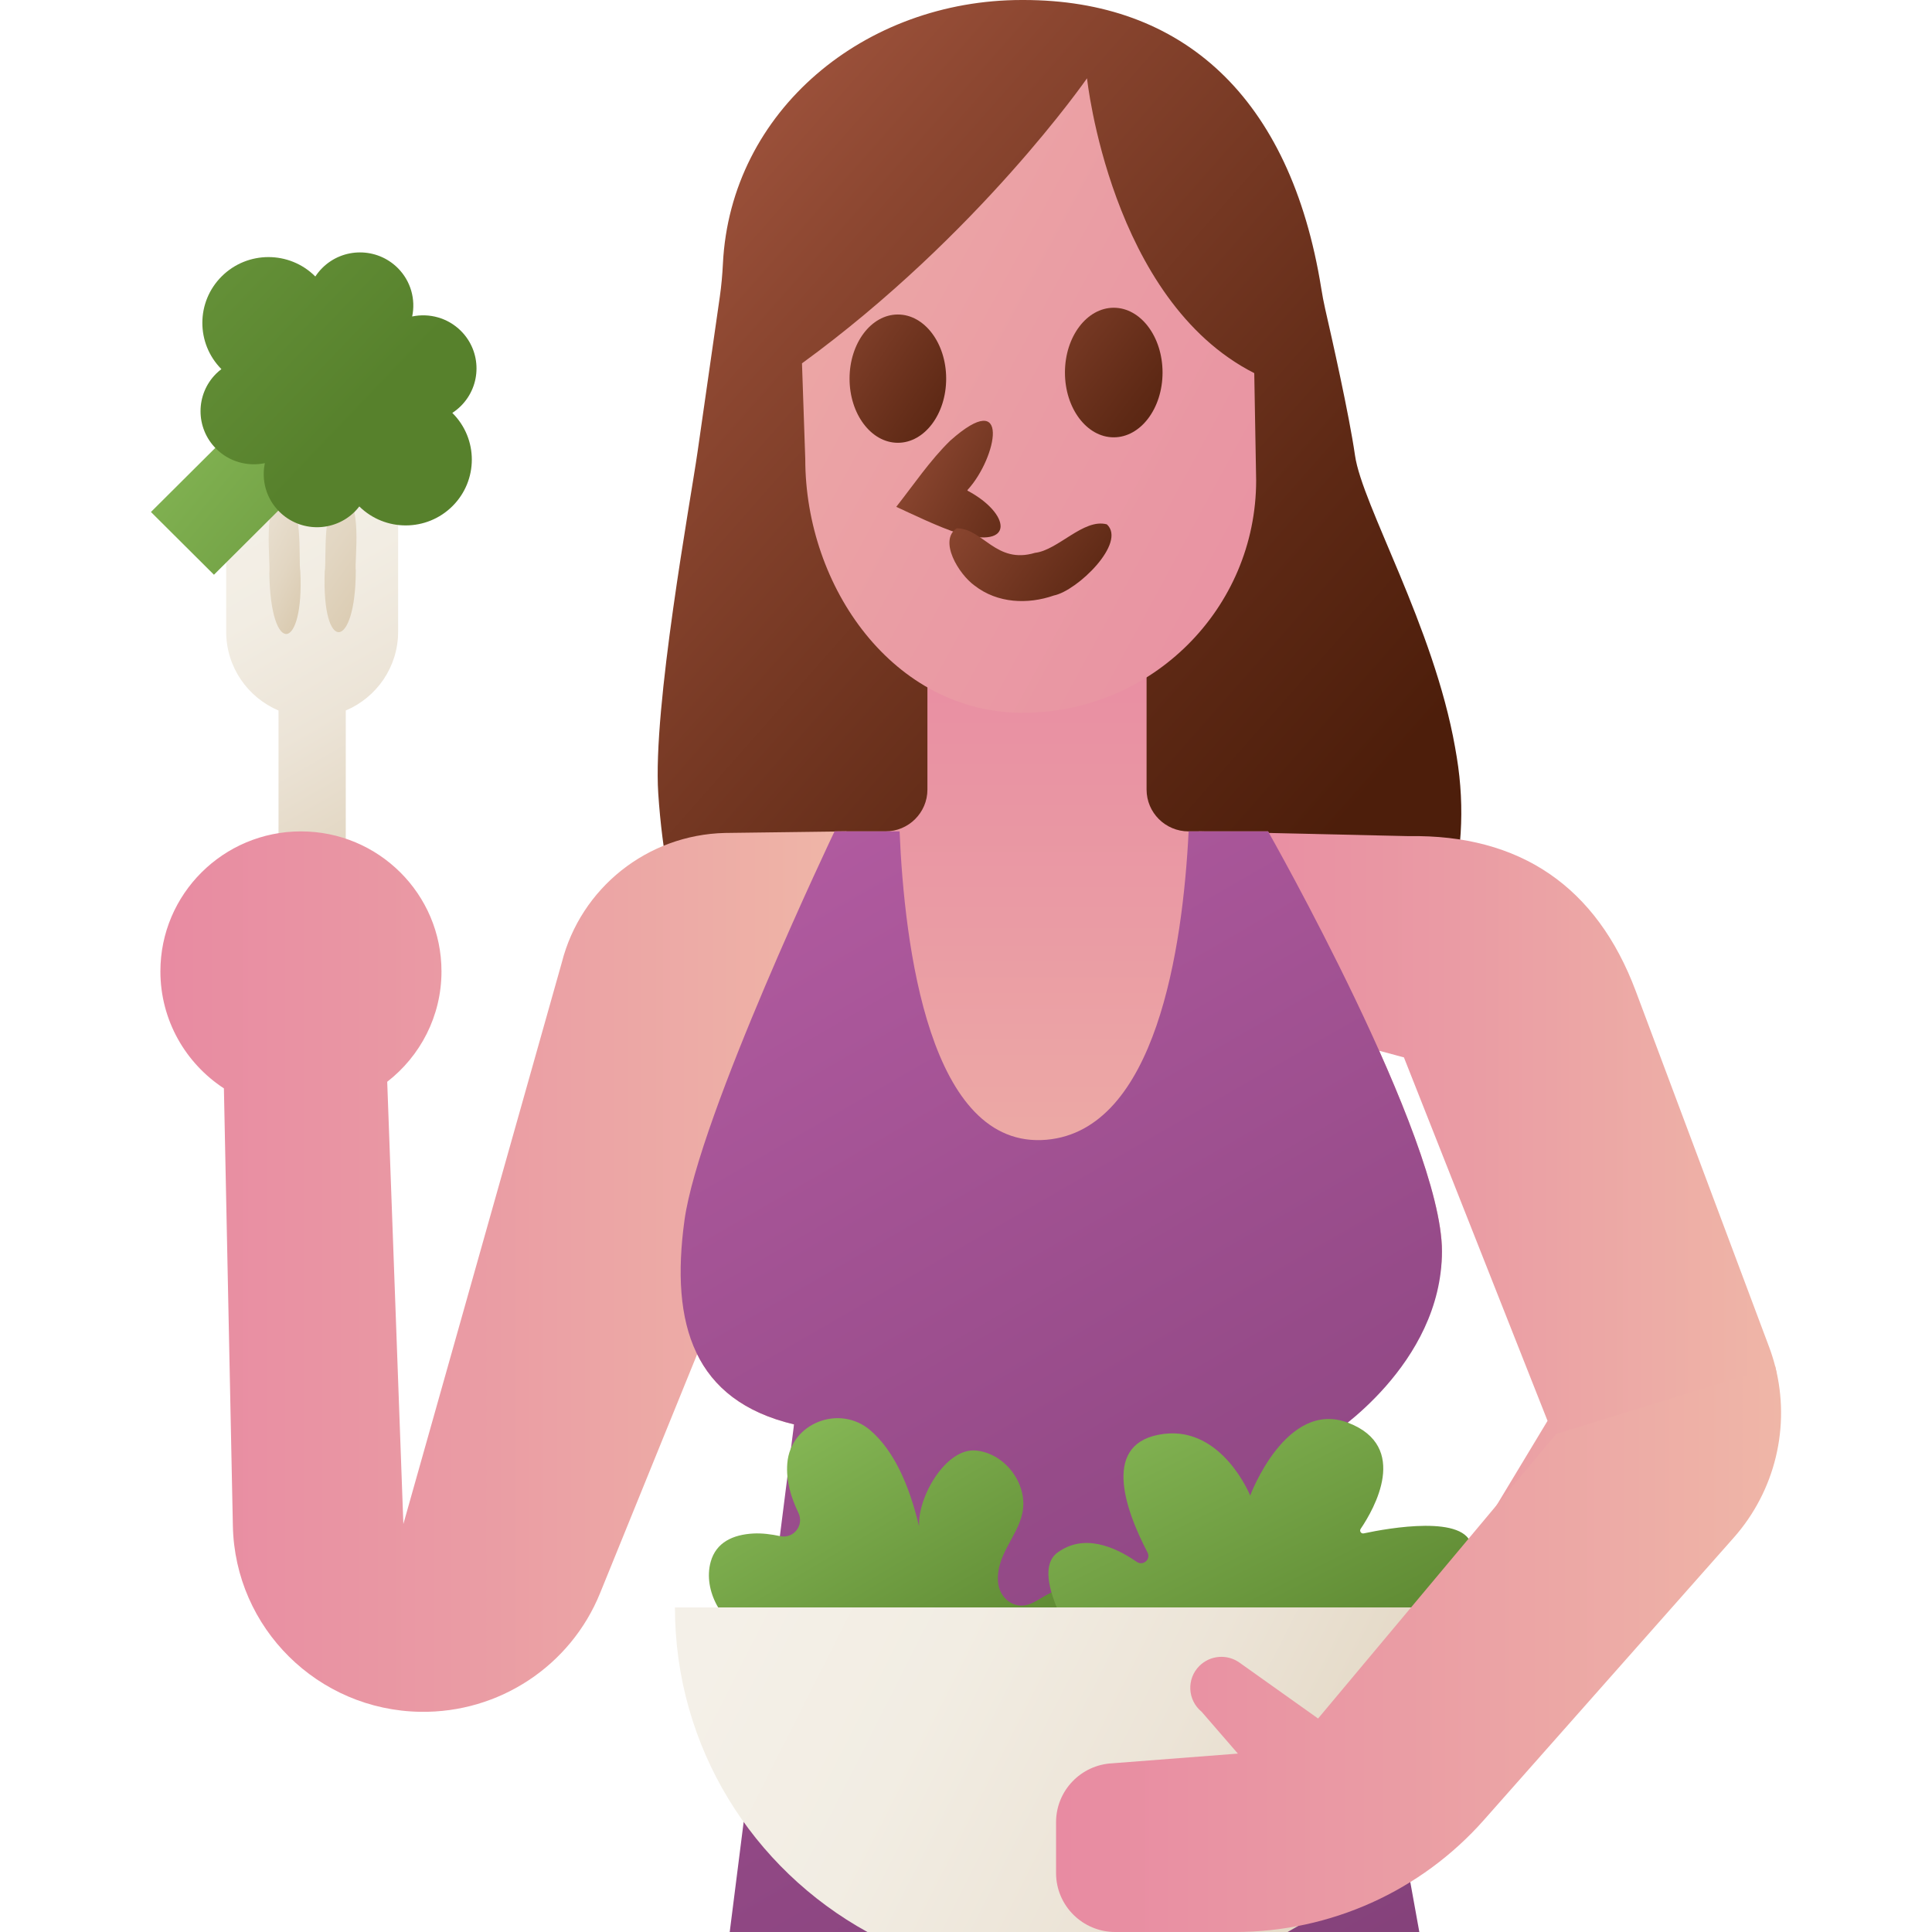 <svg xmlns="http://www.w3.org/2000/svg" xmlns:xlink="http://www.w3.org/1999/xlink" id="flat" viewBox="0 0 512 512"><defs><linearGradient id="linear-gradient" x1="120.599" y1="251.504" x2="52.969" y2="134.365" gradientUnits="userSpaceOnUse"><stop offset=".005" stop-color="#d5c2a4"></stop><stop offset=".018" stop-color="#d5c3a5"></stop><stop offset=".268" stop-color="#e2d6c2"></stop><stop offset=".517" stop-color="#ece4d7"></stop><stop offset=".762" stop-color="#f2ede3"></stop><stop offset=".998" stop-color="#f4f0e8"></stop></linearGradient><linearGradient id="linear-gradient-2" x1="91.56" y1="157.903" x2="33.706" y2="127.056" xlink:href="#linear-gradient"></linearGradient><linearGradient id="linear-gradient-3" x1="112.98" y1="165.392" x2="17.43" y2="96.844" xlink:href="#linear-gradient"></linearGradient><linearGradient id="linear-gradient-4" x1="136.004" y1="193.689" x2="33.049" y2="107.035" gradientUnits="userSpaceOnUse"><stop offset="0" stop-color="#57812c"></stop><stop offset=".988" stop-color="#87b957"></stop></linearGradient><linearGradient id="linear-gradient-5" x1="95.968" y1="109.278" x2="-48.147" y2="-28.332" xlink:href="#linear-gradient-4"></linearGradient><linearGradient id="linear-gradient-6" x1="349.441" y1="225.715" x2="123.519" y2="26.518" gradientUnits="userSpaceOnUse"><stop offset="0" stop-color="#4d1e0b"></stop><stop offset=".221" stop-color="#5e2915"></stop><stop offset=".657" stop-color="#8b4630"></stop><stop offset="1" stop-color="#b36049"></stop></linearGradient><linearGradient id="linear-gradient-7" x1="281.257" y1="155.179" x2="281.257" y2="356.078" gradientUnits="userSpaceOnUse"><stop offset=".007" stop-color="#e88ba2"></stop><stop offset=".465" stop-color="#ea9ca4"></stop><stop offset="1" stop-color="#efb6a7"></stop></linearGradient><linearGradient id="linear-gradient-8" x1="42.508" y1="336.989" x2="224.314" y2="336.989" xlink:href="#linear-gradient-7"></linearGradient><linearGradient id="linear-gradient-9" x1="317.743" y1="315.089" x2="471.039" y2="315.089" xlink:href="#linear-gradient-7"></linearGradient><linearGradient id="linear-gradient-10" x1="355.72" y1="523.787" x2="190.677" y2="237.925" gradientUnits="userSpaceOnUse"><stop offset=".007" stop-color="#85427b"></stop><stop offset=".464" stop-color="#964b89"></stop><stop offset=".999" stop-color="#b05a9f"></stop></linearGradient><linearGradient id="linear-gradient-11" x1="258.241" y1="461.791" x2="206.26" y2="374.367" xlink:href="#linear-gradient-4"></linearGradient><linearGradient id="linear-gradient-12" x1="350.151" y1="462.34" x2="300.046" y2="361.979" xlink:href="#linear-gradient-4"></linearGradient><linearGradient id="linear-gradient-13" x1="420.78" y1="524.428" x2="199.451" y2="412.606" xlink:href="#linear-gradient"></linearGradient><linearGradient id="linear-gradient-14" x1="279.867" y1="437.05" x2="472" y2="437.05" xlink:href="#linear-gradient-7"></linearGradient><linearGradient id="linear-gradient-15" x1="398.247" y1="172.71" x2="131.5" y2="27.997" xlink:href="#linear-gradient-7"></linearGradient><linearGradient id="linear-gradient-16" x1="322.841" y1="119.787" x2="234.598" y2="52.661" xlink:href="#linear-gradient-6"></linearGradient><linearGradient id="linear-gradient-17" x1="267.112" y1="119.757" x2="187.462" y2="66.748" xlink:href="#linear-gradient-6"></linearGradient><linearGradient id="linear-gradient-18" x1="291.516" y1="145.274" x2="217.089" y2="105.731" xlink:href="#linear-gradient-6"></linearGradient><linearGradient id="linear-gradient-19" x1="305.437" y1="168.681" x2="229.797" y2="113.536" xlink:href="#linear-gradient-6"></linearGradient></defs><g><path d="M59.941,130.34v37.071c0,9.38,5.718,17.428,13.871,20.882v74.82c0,4.9,3.989,8.873,8.911,8.873s8.91-3.972,8.91-8.873v-74.82c8.154-3.454,13.872-11.502,13.872-20.882v-37.071H59.941Z" style="fill:url(#linear-gradient);"></path><path d="M79.585,151.36c-.565-3.029,1.046-18.705-4.749-21.018-5.414,2.88-3.064,18.395-3.466,21.586,.359,22.374,9.273,20.683,8.215-.569Z" style="fill:url(#linear-gradient-2);"></path><path d="M94.289,151.299c-.403-3.016,2.013-18.396-3.647-20.962-5.549,2.548-4.021,17.971-4.587,21.098-.804,22.069,8.175,20.885,8.233-.136Z" style="fill:url(#linear-gradient-3);"></path><polygon points="82.913 126.207 56.699 152.31 40 135.682 66.214 109.578 82.913 126.207" style="fill:url(#linear-gradient-4);"></polygon><path d="M119.907,134.132c6.841-6.812,6.841-17.857,0-24.669-.013-.013-.027-.024-.04-.036,.803-.523,1.566-1.133,2.272-1.836,5.521-5.498,5.521-14.411,0-19.908-3.506-3.491-8.393-4.756-12.909-3.814,.947-4.496-.324-9.363-3.83-12.854-5.521-5.498-14.472-5.498-19.993,0-.706,.703-1.318,1.462-1.844,2.262-.013-.013-.023-.027-.036-.039-6.841-6.812-17.933-6.812-24.774,0-6.813,6.784-6.836,17.764-.078,24.583-.481,.368-.95,.759-1.39,1.197-5.521,5.498-5.521,14.411,0,19.908,3.506,3.491,8.393,4.756,12.909,3.814-.947,4.497,.324,9.364,3.83,12.855,5.521,5.498,14.472,5.498,19.993,0,.44-.438,.833-.905,1.203-1.384,6.847,6.729,17.874,6.707,24.687-.078Z" style="fill:url(#linear-gradient-5);"></path></g><path d="M297.478,305.336l-29.662,.419c-43.987,.621-82.414-30.13-90.573-73.176-1.302-6.868-2.27-14.294-2.799-22.31-1.504-22.757,8.522-77.319,10.416-90.519l5.907-41.177c.412-2.87,.667-5.761,.81-8.657C193.588,29.224,229.255,0,270.783,0h.48c41.99,0,70.691,25.467,78.88,76.401,.295,1.833,.627,3.659,1.043,5.468,1.689,7.351,6.364,28.082,7.905,38.823,1.894,13.201,20.832,45.26,26.513,77.319,.158,.892,.309,1.777,.454,2.654,8.949,54.407-33.219,103.889-88.58,104.671Z" style="fill:url(#linear-gradient-6);"></path><path d="M382.132,331.59c0-30.173-46.083-111.263-46.083-111.263h-21.06c-6.149,0-11.135-4.964-11.135-11.088v-44.033h-58.077v44.033c0,6.124-4.985,11.088-11.135,11.088h-13.485s-35.982,75.433-39.77,103.091c-3.788,27.659,2.525,47.774,29.038,54.06l-5.05,134.522h161.606l-21.561-134.919s36.712-15.318,36.712-45.491Z" style="fill:url(#linear-gradient-7);"></path><path d="M224.314,220.327l-32.223,.415c-20.509,.498-38.174,14.538-43.209,34.342l-41.985,148.797-4.28-117.2c8.748-6.787,14.38-17.368,14.38-29.266,0-20.483-16.675-37.088-37.245-37.088s-37.245,16.605-37.245,37.088c0,12.975,6.696,24.387,16.83,31.015l2.377,115.964c.555,27.07,22.535,48.843,49.723,49.253h0c20.853,.315,39.755-12.168,47.577-31.42l53.937-132.753,11.363-69.147Z" style="fill:url(#linear-gradient-8);"></path><path d="M470.448,362.1c-.443-1.732-.982-3.45-1.618-5.147l-35.346-94.327c-10.348-27.615-30.595-41.533-60.19-41.042l-55.552-1.257,27.776,52.803,26.536,7.087,38.062,96.317-20.094,33.318,71.201-14.897s12.658-19.007,9.224-32.855Z" style="fill:url(#linear-gradient-9);"></path><path d="M382.132,331.59c0-30.173-46.083-111.263-46.083-111.263h-21.048c-1.554,30.982-8.651,79.17-37.66,81.719-31.084,2.731-37.672-51.556-38.941-81.719h-17.242s-35.982,75.433-39.77,103.091c-3.788,27.659,2.524,47.774,29.038,54.06l-17.044,134.522h182.753l-23.767-131.459s29.764-18.778,29.764-48.951Z" style="fill:url(#linear-gradient-10);"></path><path d="M267.87,506.84c-6.307-14.793-19.738-26.382-35.339-30.494-6.78-1.787-13.945-2.248-20.055-6.172-2.648-1.701-4.833-4.088-6-7.003-4.125-10.309,8.723-13.817,17.522-18.432-5.281-5.839-17.911-8.43-25.251-11.315-7.34-2.885-12.494-11.906-10.416-19.487,1.431-5.222,5.934-7.258,11.363-7.543,2.189-.115,4.612,.18,7.058,.699,3.568,.757,6.412-2.888,4.837-6.165-2.006-4.173-3.312-8.552-2.943-13.139,.861-10.71,13.932-15.749,22.063-8.685,6.124,5.32,10.142,14.092,12.859,25.404-.424-7.808,7.085-20.719,14.914-20.111,7.828,.608,14.091,8.956,12.456,16.603-1.354,6.334-7.022,11.157-6.452,18.255,.224,2.789,2.053,5.319,4.764,6.055,5.779,1.57,9.031-6.807,15.811-2.729,3.162,1.902,4.963,5.45,4.859,9.127-.17,6.01-4.085,11.011-7.415,15.943-8.379,12.408-12.489,44.388-14.635,59.187Z" style="fill:url(#linear-gradient-11);"></path><path d="M301.109,496.993c7.384-14.29,21.636-24.862,37.499-27.818,6.894-1.285,30.613,1.883,33.108-9.978,3.396-16.145-24.304-20.744-24.304-20.744,0,0,47.345,1.886,42.611-28.602-1.333-8.587-22.026-4.892-28.617-3.49-.694,.148-1.213-.614-.816-1.2,3.575-5.285,13.05-21.805-3.288-28.103-16.468-6.348-25.987,19.277-25.987,19.277,0,0-7.365-18.23-22.831-16.344-16.658,2.031-10.52,19.637-4.379,31.433,.945,1.814-1.177,3.642-2.863,2.477-6.066-4.192-14.113-7.465-20.955-2.48-8.317,6.06,7.052,27.716,8.838,31.011,10.408,19.204,10.496,33.31,11.984,54.559Z" style="fill:url(#linear-gradient-12);"></path><path d="M178.863,425.98h0c0,37.044,20.601,69.286,51.009,86.02h111.352c30.408-16.733,51.008-48.976,51.008-86.019h0s-213.37,0-213.37,0Z" style="fill:url(#linear-gradient-13);"></path><path d="M470.448,362.1l-58.015,17.892-63.127,75.433-20.829-14.815c-3.28-2.333-7.774-1.963-10.625,.876-3.442,3.428-3.169,9.064,.589,12.146l9.608,11.089-33.233,2.568c-8.369,.397-14.949,7.269-14.949,15.612v13.47c0,8.632,7.027,15.63,15.696,15.63h31.727c25.234,0,49.251-10.802,65.934-29.654l66.234-74.847c11.043-12.479,15.057-29.503,10.991-45.399Z" style="fill:url(#linear-gradient-14);"></path><path d="M288.073,20.744s-28.694,41.423-75.538,75.544l.869,25.369c0,34.023,23.458,67.239,57.625,67.239h0c34.167,0,61.864-27.581,61.864-61.603l-.501-28.41c-38.125-19.341-44.319-78.139-44.319-78.139Z" style="fill:url(#linear-gradient-15);"></path><g><ellipse cx="295.154" cy="98.726" rx="12.933" ry="17.171" style="fill:url(#linear-gradient-16);"></ellipse><ellipse cx="237.943" cy="100.345" rx="12.803" ry="16.999" style="fill:url(#linear-gradient-17);"></ellipse></g><path d="M256.562,129.7h-.001c.006,.003-.009-.006-.016-.012,7.592-8.391,11.5-27.349-4.718-12.916-5.269,5.098-9.914,11.974-14.307,17.542,3.167,1.448,11.693,5.586,16.385,6.967,15.38,4.506,13.816-5.276,2.479-11.26-.035-.144,.114-.325,.178-.32Z" style="fill:url(#linear-gradient-18);"></path><path d="M274.269,146.512c-10.339,3.094-13.761-6.487-20.726-6.507-4.86,3.22,.452,12.122,4.771,15.211,6.045,4.684,14.056,5.008,20.973,2.597,6.228-1.258,19.344-13.97,14.042-18.858-6.184-1.648-12.921,6.874-19.061,7.556Z" style="fill:url(#linear-gradient-19);"></path></svg>